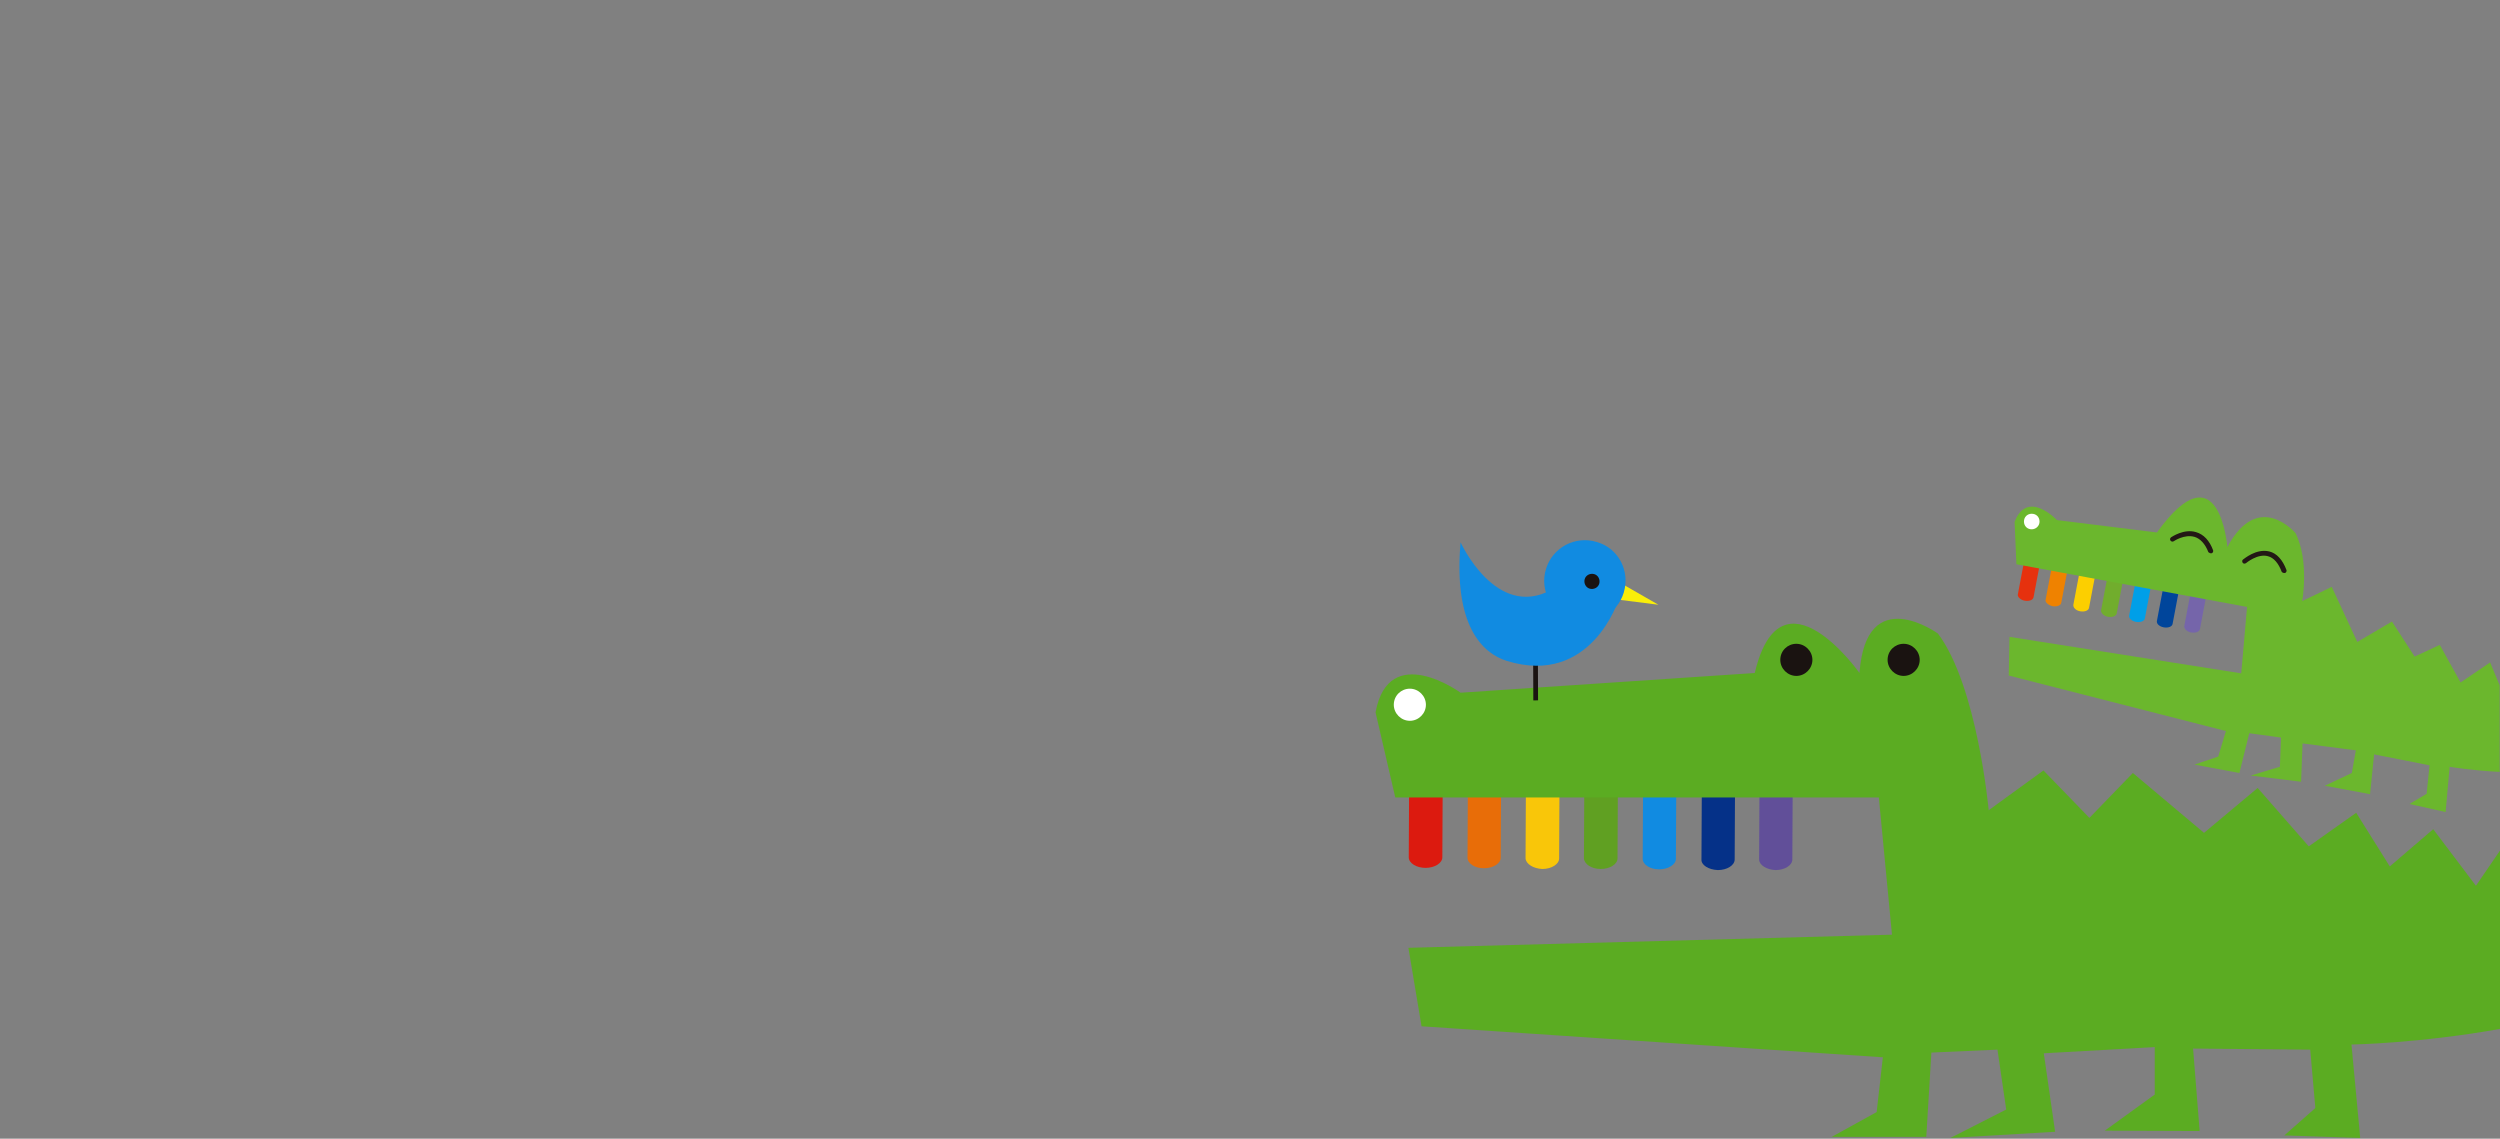 <?xml version="1.0" encoding="utf-8"?>
<!-- Generator: Adobe Illustrator 27.2.0, SVG Export Plug-In . SVG Version: 6.00 Build 0)  -->
<svg version="1.1" id="_レイヤー_2" xmlns="http://www.w3.org/2000/svg" xmlns:xlink="http://www.w3.org/1999/xlink" x="0px"
	 y="0px" viewBox="0 0 685 312" style="enable-background:new 0 0 685 312;" xml:space="preserve">
<rect x="0" y="0" width="685" height="312" fill="#808080" stroke="none"/>
<style type="text/css">
	.st0{fill:none;}
	.st1{fill:#E6310E;}
	.st2{fill:#EF8200;}
	.st3{fill:#FCCF00;}
	.st4{fill:#71AD2D;}
	.st5{fill:#009FE8;}
	.st6{fill:#00459B;}
	.st7{fill:#7565AA;}
	.st8{fill:#DC1A0F;}
	.st9{fill:#E86D08;}
	.st10{fill:#F9C609;}
	.st11{fill:#60A022;}
	.st12{fill:#118BE1;}
	.st13{fill:#053188;}
	.st14{fill:#614F99;}
	.st15{fill:#5BAC22;}
	.st16{fill:#6BB72D;}
	.st17{fill:#1A1311;}
	.st18{fill:#F9EE09;}
	.st19{fill:#FFFFFF;}
	.st20{fill:#231815;}
</style>
<g id="contents">
	<g>
		<rect class="st0" width="685" height="312"/>
		<g>
			<g>
				<path class="st1" d="M554.8,164.6c1.2,0.2,2.3-0.2,2.4-1l1.8-9.5c0.1-0.8-0.7-1.6-1.9-1.8l0,0c-1.2-0.2-2.3,0.2-2.4,1l-1.8,9.5
					C552.7,163.5,553.6,164.4,554.8,164.6L554.8,164.6L554.8,164.6z"/>
				<path class="st2" d="M562.4,166.1c1.2,0.2,2.3-0.2,2.4-1l1.8-9.5c0.2-0.8-0.7-1.6-1.9-1.8l0,0c-1.2-0.2-2.3,0.2-2.4,1l-1.8,9.5
					C560.3,165,561.2,165.8,562.4,166.1L562.4,166.1z"/>
				<path class="st3" d="M570,167.5c1.2,0.2,2.3-0.2,2.4-1l1.8-9.5c0.1-0.8-0.7-1.6-1.9-1.8l0,0c-1.2-0.2-2.3,0.2-2.4,1l-1.8,9.5
					C568,166.5,568.8,167.3,570,167.5L570,167.5L570,167.5z"/>
				<path class="st4" d="M577.6,169c1.2,0.2,2.3-0.2,2.4-1l1.8-9.5c0.2-0.8-0.7-1.6-1.9-1.8l0,0c-1.2-0.2-2.3,0.2-2.4,1l-1.8,9.5
					C575.6,167.9,576.4,168.8,577.6,169L577.6,169z"/>
				<path class="st5" d="M585.3,170.4c1.2,0.2,2.3-0.2,2.4-1l1.8-9.5c0.2-0.8-0.7-1.6-1.9-1.8l0,0c-1.2-0.2-2.3,0.2-2.4,1l-1.8,9.5
					C583.2,169.4,584.1,170.2,585.3,170.4L585.3,170.4z"/>
				<path class="st6" d="M592.9,171.9c1.2,0.2,2.3-0.2,2.4-1l1.8-9.5c0.2-0.8-0.7-1.6-1.9-1.8l0,0c-1.2-0.2-2.3,0.2-2.4,1l-1.8,9.5
					C590.8,170.9,591.7,171.7,592.9,171.9L592.9,171.9z"/>
				<path class="st7" d="M600.4,173.3c1.2,0.2,2.3-0.2,2.4-1l1.8-9.5c0.2-0.8-0.7-1.6-1.9-1.8l0,0c-1.2-0.2-2.3,0.2-2.4,1l-1.8,9.5
					C598.4,172.3,599.2,173.1,600.4,173.3L600.4,173.3L600.4,173.3z"/>
			</g>
			<g>
				<path class="st8" d="M390.6,237.8c2.5,0,4.6-1.3,4.6-2.9l0.1-20c0-1.6-2-2.9-4.6-2.9l0,0c-2.5,0-4.6,1.3-4.6,2.9l-0.1,20
					C386,236.5,388.1,237.8,390.6,237.8L390.6,237.8z"/>
				<path class="st9" d="M406.6,237.9c2.5,0,4.6-1.3,4.6-2.9l0.1-20c0-1.6-2-2.9-4.5-2.9l0,0c-2.5,0-4.6,1.3-4.6,2.9l-0.1,20
					C402.1,236.6,404.1,237.9,406.6,237.9L406.6,237.9L406.6,237.9z"/>
				<path class="st10" d="M422.6,238.1c2.5,0,4.6-1.3,4.6-2.9l0.1-20c0-1.6-2-2.9-4.6-2.9l0,0c-2.5,0-4.6,1.3-4.6,2.9l-0.1,20
					C418.1,236.7,420.1,238,422.6,238.1L422.6,238.1L422.6,238.1z"/>
				<path class="st11" d="M438.6,238.1c2.5,0,4.6-1.3,4.6-2.9l0.1-20c0-1.6-2-2.9-4.6-2.9l0,0c-2.5,0-4.6,1.3-4.6,2.9l-0.1,20
					C434.1,236.8,436.1,238.1,438.6,238.1L438.6,238.1L438.6,238.1z"/>
				<path class="st12" d="M454.6,238.2c2.5,0,4.6-1.3,4.6-2.9l0.1-20c0-1.6-2-2.9-4.5-2.9l0,0c-2.5,0-4.6,1.3-4.6,2.9l-0.1,20
					C450.1,236.9,452.1,238.2,454.6,238.2L454.6,238.2z"/>
				<path class="st13" d="M470.7,238.4c2.5,0,4.6-1.3,4.6-2.9l0.1-20c0-1.6-2-2.9-4.5-2.9l0,0c-2.5,0-4.6,1.3-4.6,2.9l-0.1,20
					C466.1,237,468.1,238.3,470.7,238.4L470.7,238.4z"/>
				<path class="st14" d="M486.5,238.4c2.5,0,4.6-1.3,4.6-2.9l0.1-20c0-1.6-2-2.9-4.5-2.9l0,0c-2.5,0-4.6,1.3-4.6,2.9l-0.1,20
					C482,237,484,238.3,486.5,238.4L486.5,238.4z"/>
			</g>
			<g>
				<path class="st15" d="M678.4,242.7l-11.7-15.5l-11.9,10.2l-9.2-14.7l-13,9.2l-14-16l-14.7,12.3l-19.5-16.4l-11.9,12.3l-12.6-13
					l-15,10.9c0,0-3.1-34-13.9-48.4c0,0-19.7-14.3-21.5,10.8c0,0-21.5-30.4-28.7,0l-80.6,5.4c0,0-19.7-14.3-23.3,5.4l5.4,23.3h132.5
					l3.6,37.6l-132.5,3.6l3.6,21.5l126.4,8.5l-1.7,15l-12.3,6.8h25.9l1.4-23.1l18.1-0.8l2.4,16.4l-15.3,7.8l28.7-1.7l-3.1-21.5
					l30.4-1.7v13l-13.7,9.9l26,0.1l-1.8-22.6l32.1,0.3l1.4,16l-8.5,7.5l20.8,0.7l-2.4-25.6c0,0,18.5-0.3,40.8-4.3v-49L678.4,242.7
					L678.4,242.7z"/>
				<path class="st16" d="M674.2,187l-5.7-10.3l-6.9,3.2l-6.2-9.6l-9.5,5.6l-7-15.1l-8.1,3.9c0,0,2-10.8-1.8-18.6
					c0,0-10.2-12.1-18.7,3.8c0,0-2.2-27.7-19.3-4l-27.4-3.4c0,0-8.1-8.6-11.6,0.5l0.5,11.6l63.2,11.7l-1.6,18.2l-63.5-10l-0.2,10.6
					l59.5,15.2l-2.1,7l-6.5,2.2l12.3,2.3l2.7-10.9l8.7,1.2l-0.3,8l-8,2.4l13.8,1.7l0.4-10.5l14.6,1.9l-1.1,6.2l-7.4,3.5l12.4,2.3
					l1.1-10.9l15.2,3l-0.8,7.8l-4.7,2.8l9.9,2.2l1.1-12.4c0,0,5.7,1,13.7,1.4v-23.7l-2.6-6.3L674.2,187L674.2,187z"/>
			</g>
			
				<rect x="420.1" y="179.1" transform="matrix(1 -4.014247e-03 4.014247e-03 1 -0.741 1.69)" class="st17" width="1.3" height="12.8"/>
			<polygon class="st18" points="440.8,157.9 454.4,165.7 437.8,163.6 			"/>
			<path class="st17" d="M517.2,180.8c0,2.4,2,4.4,4.4,4.4c2.4,0,4.4-2,4.4-4.4s-2-4.4-4.4-4.4C519.2,176.4,517.2,178.3,517.2,180.8
				z"/>
			<path class="st17" d="M487.8,180.8c0,2.4,2,4.4,4.4,4.4s4.4-2,4.4-4.4s-2-4.4-4.4-4.4S487.8,178.3,487.8,180.8z"/>
			<path class="st19" d="M381.9,193.1c0,2.4,2,4.4,4.4,4.4s4.4-2,4.4-4.4s-2-4.4-4.4-4.4S381.9,190.6,381.9,193.1z"/>
			<path class="st12" d="M444.9,162.4c-1.8,5.9-8,9.2-13.9,7.4s-9.2-8-7.4-13.9c1.8-5.9,8-9.2,13.9-7.4
				C443.5,150.2,446.7,156.5,444.9,162.4z"/>
			<path class="st12" d="M443.5,164.3c0,0-7.5,23.9-30.6,16.8c-6.8-2.1-14.7-9.8-12.7-32.5c0,0,9.7,21.3,24.9,13L443.5,164.3
				L443.5,164.3z"/>
			<path class="st17" d="M438.2,159.9c-0.3,1.1-1.5,1.7-2.6,1.4s-1.7-1.5-1.4-2.6c0.3-1.1,1.5-1.7,2.6-1.4S438.5,158.8,438.2,159.9z
				"/>
			<path class="st19" d="M554.6,142.5c-0.2,1.2,0.5,2.3,1.7,2.5c1.2,0.2,2.3-0.6,2.5-1.7c0.2-1.2-0.5-2.3-1.7-2.5
				C555.9,140.6,554.8,141.3,554.6,142.5L554.6,142.5z"/>
			<path class="st20" d="M625.8,157c0.1,0,0.2,0,0.3,0c0.3-0.1,0.5-0.5,0.4-0.8c-1.1-2.9-2.7-4.6-4.7-5.1c-3.6-0.9-7,2.1-7.2,2.2
				c-0.3,0.2-0.3,0.6-0.1,0.9c0.2,0.3,0.6,0.3,0.9,0.1c0,0,3.2-2.7,6-1.9c1.6,0.4,2.9,1.9,3.8,4.3C625.4,156.9,625.6,157,625.8,157
				L625.8,157z"/>
			<path class="st20" d="M605.7,151.6c0.1,0,0.2,0,0.3,0c0.3-0.1,0.5-0.5,0.4-0.8c-1-2.7-2.6-4.4-4.7-5c-3.3-1-6.6,1.3-6.8,1.4
				c-0.3,0.2-0.4,0.6-0.2,0.9s0.6,0.4,0.9,0.2c0,0,2.9-2,5.7-1.2c1.6,0.5,2.9,1.9,3.8,4.2C605.3,151.4,605.5,151.6,605.7,151.6
				L605.7,151.6z"/>
		</g>
	</g>
</g>
</svg>
